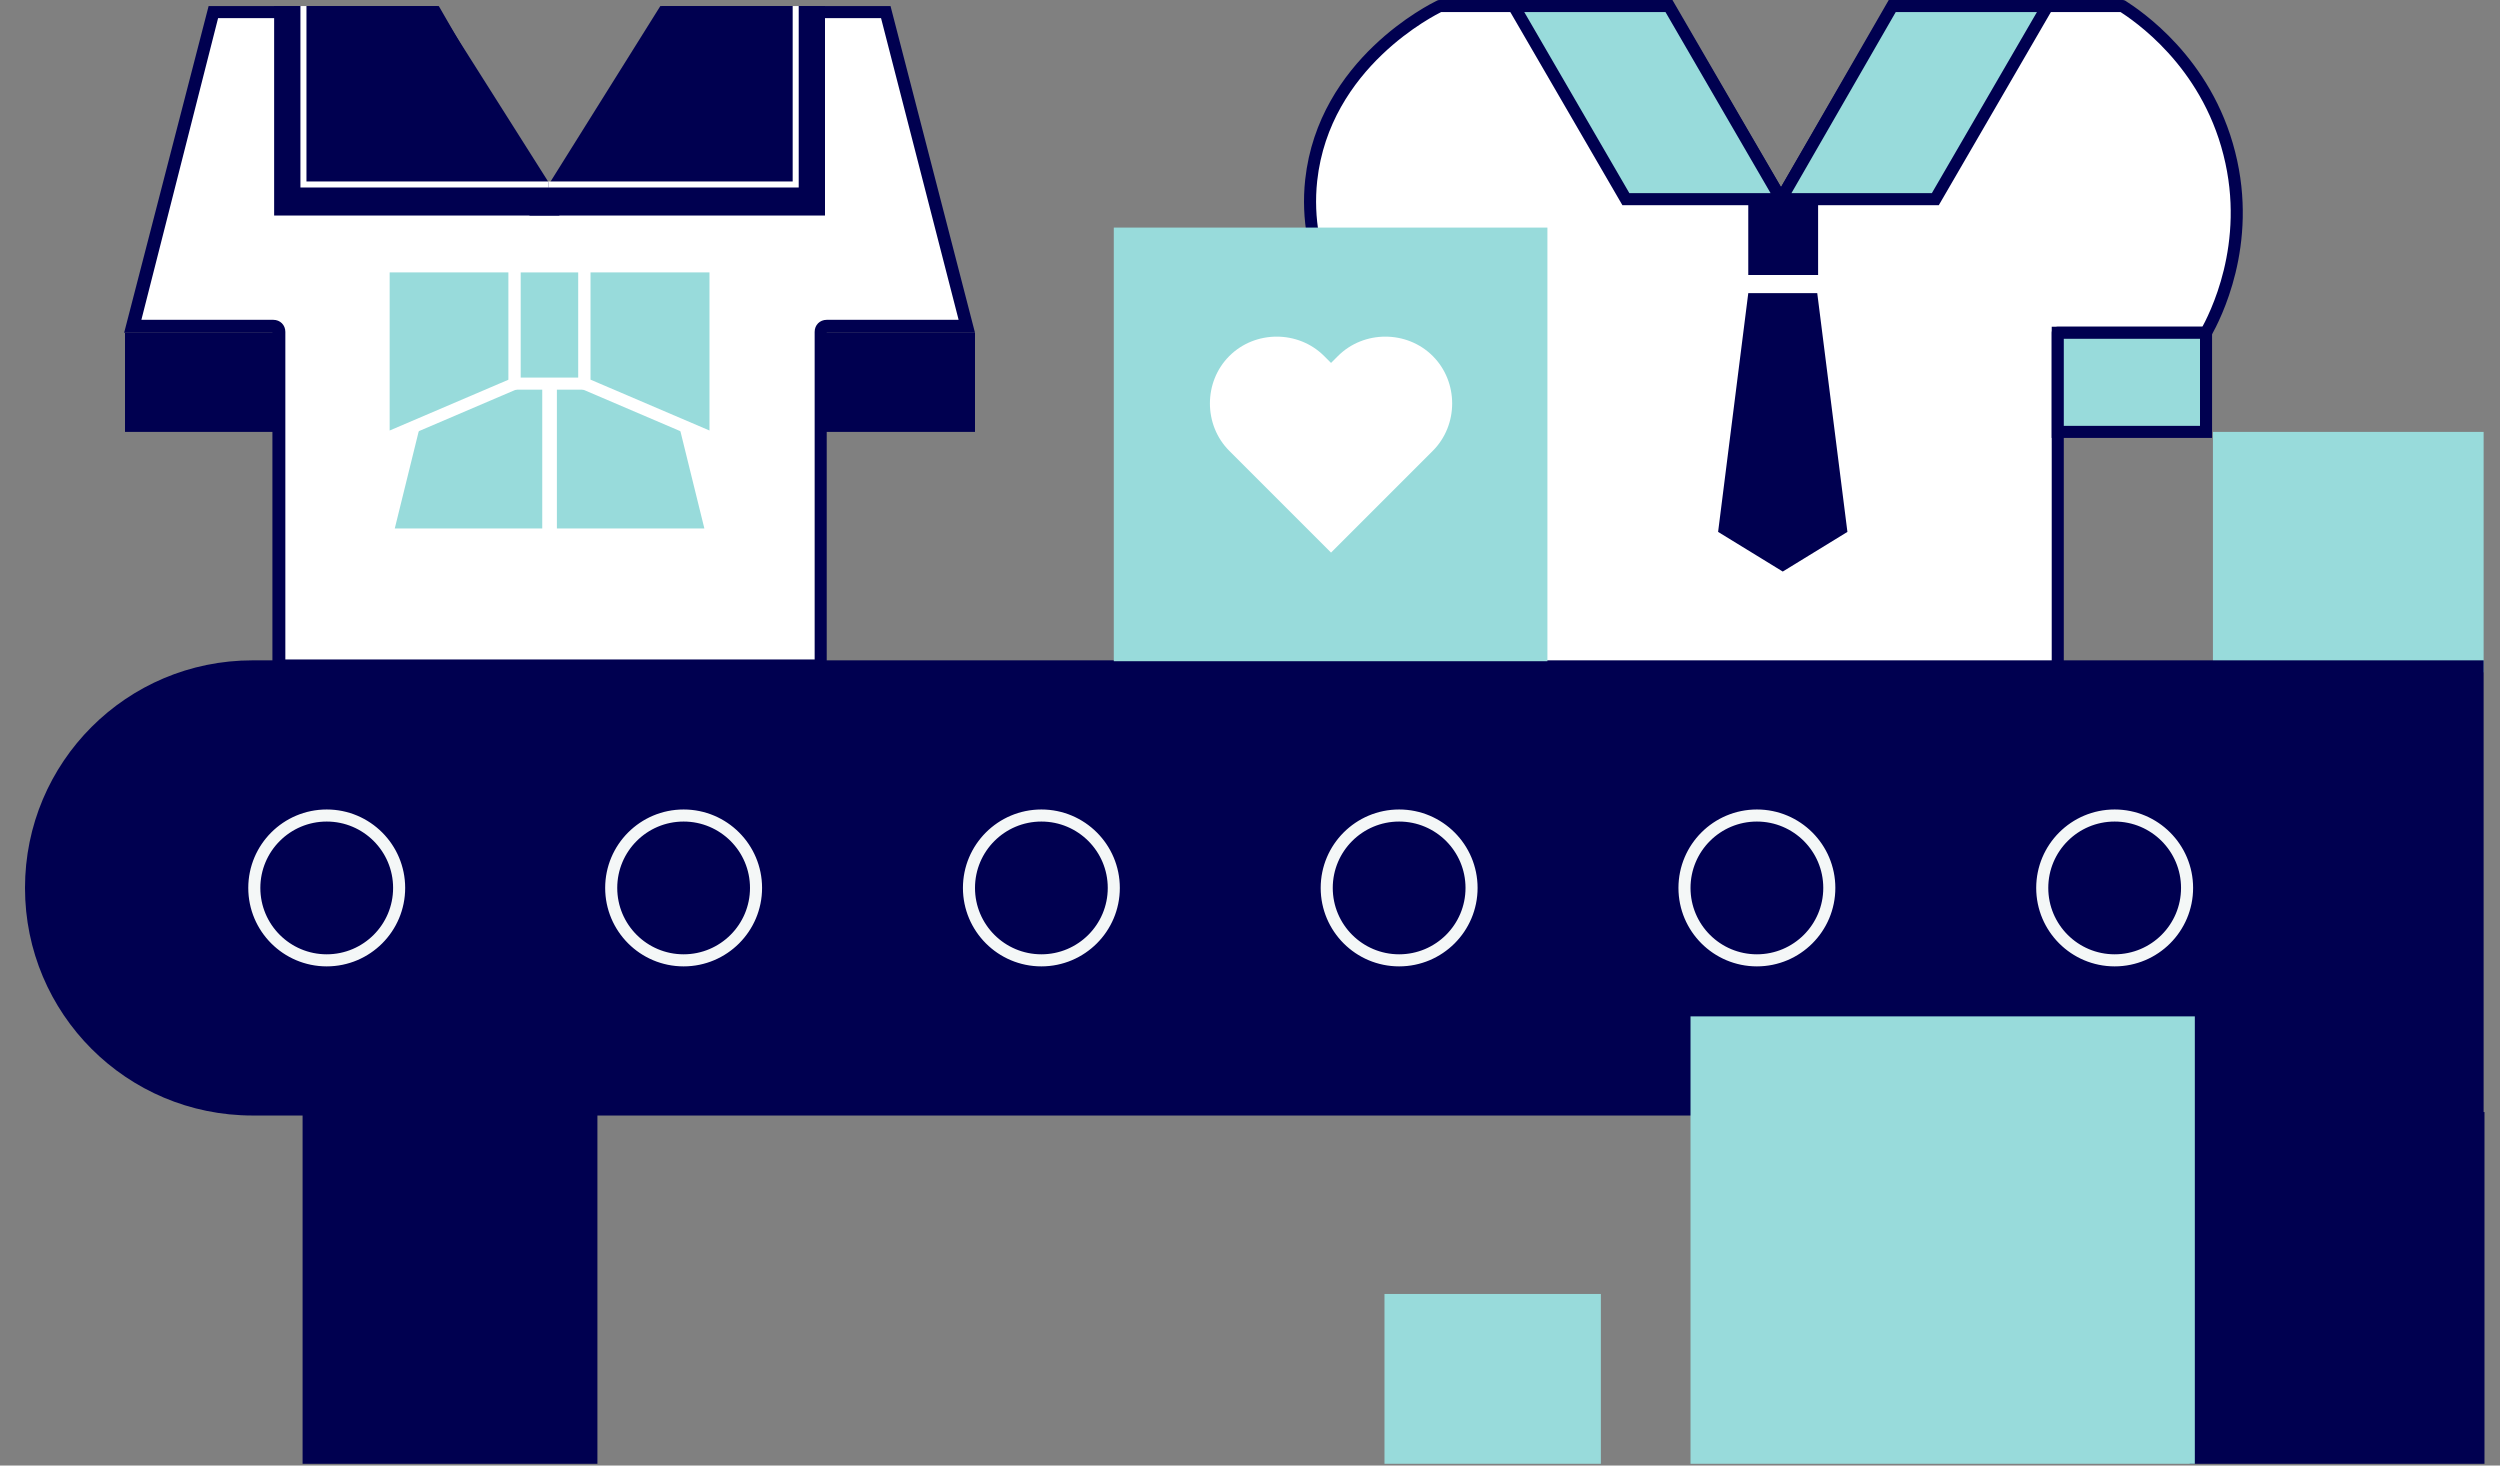 <?xml version="1.0" encoding="UTF-8"?>
<svg id="_レイヤー_2" data-name="レイヤー 2" xmlns="http://www.w3.org/2000/svg" width="290" height="170" version="1.1" viewBox="0 0 290 170">
  <rect x="0" y="0" width="290" height="170" fill="#808080" stroke="none"/>
  <defs>
    <style>
      .cls-1 {
        stroke: #f4f7f7;
      }

      .cls-1, .cls-2, .cls-3, .cls-4 {
        stroke-width: 1.4px;
      }

      .cls-1, .cls-2, .cls-5, .cls-4 {
        stroke-miterlimit: 10;
      }

      .cls-1, .cls-5 {
        fill: none;
      }

      .cls-6 {
        fill: #000050;
      }

      .cls-6, .cls-7, .cls-8 {
        stroke-width: 0px;
      }

      .cls-7, .cls-2, .cls-4 {
        fill: #98dbdb;
      }

      .cls-2, .cls-5 {
        stroke: #fff;
      }

      .cls-3 {
        stroke-linejoin: round;
      }

      .cls-3, .cls-4 {
        stroke: #000050;
      }

      .cls-3, .cls-8 {
        fill: #fff;
      }

      .cls-5 {
        stroke-width: .7px;
      }
    </style>
  </defs>
  <rect class="cls-7" x="256.7" y="50.1" width="31.4" height="27.9"/>
  <path class="cls-3" d="M246.1.7h-26.5l-13,22.4L193.5.7h-26.5c-.8.4-13.4,6.6-14.9,20.2-1,9.2,3.9,16,5.1,17.7h17.2v41.4h64.3v-41.4h17.2c1-1.8,5.4-10.2,2.7-20.8-2.7-10.7-10.7-16-12.4-17.1Z"/>
  <rect class="cls-6" x="202.8" y="22.3" width="8.1" height="9.6"/>
  <polygon class="cls-6" points="214.3 61.7 206.8 66.3 199.3 61.7 202.8 34 210.8 34 214.3 61.7"/>
  <path class="cls-6" d="M288.1,129.4H29.3c-14.6,0-26.4-11.8-26.4-26.4s11.8-26.4,26.4-26.4h258.8s0,52.7,0,52.7Z"/>
  <g>
    <circle class="cls-1" cx="37.9" cy="103" r="8.4"/>
    <circle class="cls-1" cx="79.3" cy="103" r="8.4"/>
    <circle class="cls-1" cx="120.8" cy="103" r="8.4"/>
    <circle class="cls-1" cx="162.3" cy="103" r="8.4"/>
    <circle class="cls-1" cx="203.8" cy="103" r="8.4"/>
    <circle class="cls-1" cx="245.3" cy="103" r="8.4"/>
  </g>
  <rect class="cls-6" x="14.5" y="38.6" width="98.6" height="11.5"/>
  <g>
    <path class="cls-8" d="M32.3,77.2v-38.7c0-.4-.3-.7-.7-.7H15.4L24.8,1.4h25.6l12.8,20.3c.1.2.4.3.6.3s.5-.1.6-.3L77.2,1.4h25.6l9.4,36.4h-16.3c-.4,0-.7.3-.7.7v38.7h-62.8Z"/>
    <path class="cls-6" d="M102.2,2.1l9,35h-15.3c-.8,0-1.4.6-1.4,1.4v38h-61.4v-38c0-.8-.6-1.4-1.4-1.4h-15.3L25.3,2.1h24.6l12.6,20c.3.4.7.7,1.2.7s.9-.3,1.2-.7l12.6-20h24.6M103.3.7h-26.5l-13,20.7L50.7.7h-26.5l-9.8,37.9h17.2v39.4h64.3v-39.4h17.2L103.3.7h0Z"/>
  </g>
  <g>
    <polygon class="cls-6" points="64.9 25 31.8 25 31.8 .7 50.9 .7 64.9 25"/>
    <polygon class="cls-6" points="61.4 25 95.7 25 95.7 .7 76.6 .7 61.4 25"/>
  </g>
  <g>
    <polygon class="cls-4" points="237.5 .7 219.5 .7 206.6 23.1 224.5 23.1 237.5 .7"/>
    <polygon class="cls-4" points="175.6 .7 193.6 .7 206.6 23.1 188.6 23.1 175.6 .7"/>
  </g>
  <rect class="cls-6" x="35.1" y="129" width="34.2" height="40.8"/>
  <rect class="cls-6" x="254" y="129" width="34.2" height="40.8"/>
  <rect class="cls-4" x="157.3" y="38.6" width="17.2" height="11.5"/>
  <rect class="cls-4" x="238.7" y="38.6" width="17.2" height="11.5"/>
  <g>
    <rect class="cls-7" x="129.2" y="26.4" width="50.3" height="50.3"/>
    <path class="cls-8" d="M166.2,52.3l-11.8,11.8-11.8-11.8c-3-3-3-8,0-11,3-3,8-3,11,0l.8.8.8-.8c3-3,8-3,11,0,3,3,3,8,0,11Z"/>
  </g>
  <polyline class="cls-5" points="63.6 21.4 92.3 21.4 92.3 .7"/>
  <polyline class="cls-5" points="35.2 .7 35.2 21.4 63.6 21.4"/>
  <rect class="cls-7" x="196.1" y="117.9" width="58.5" height="51.9"/>
  <rect class="cls-7" x="160.6" y="150.1" width="25.1" height="19.7"/>
  <g>
    <polygon class="cls-2" points="63.6 62 44.9 62 50.1 40.9 63.6 40.9 63.6 62"/>
    <polygon class="cls-2" points="63.9 62 82.6 62 77.4 40.9 63.9 40.9 63.9 62"/>
    <polygon class="cls-2" points="59.7 44.5 44.5 51 44.5 30.9 59.7 30.9 59.7 44.5"/>
    <rect class="cls-2" x="59.7" y="30.9" width="8.1" height="13.6"/>
    <polygon class="cls-2" points="67.8 44.5 83 51 83 30.9 67.8 30.9 67.8 44.5"/>
  </g>
</svg>